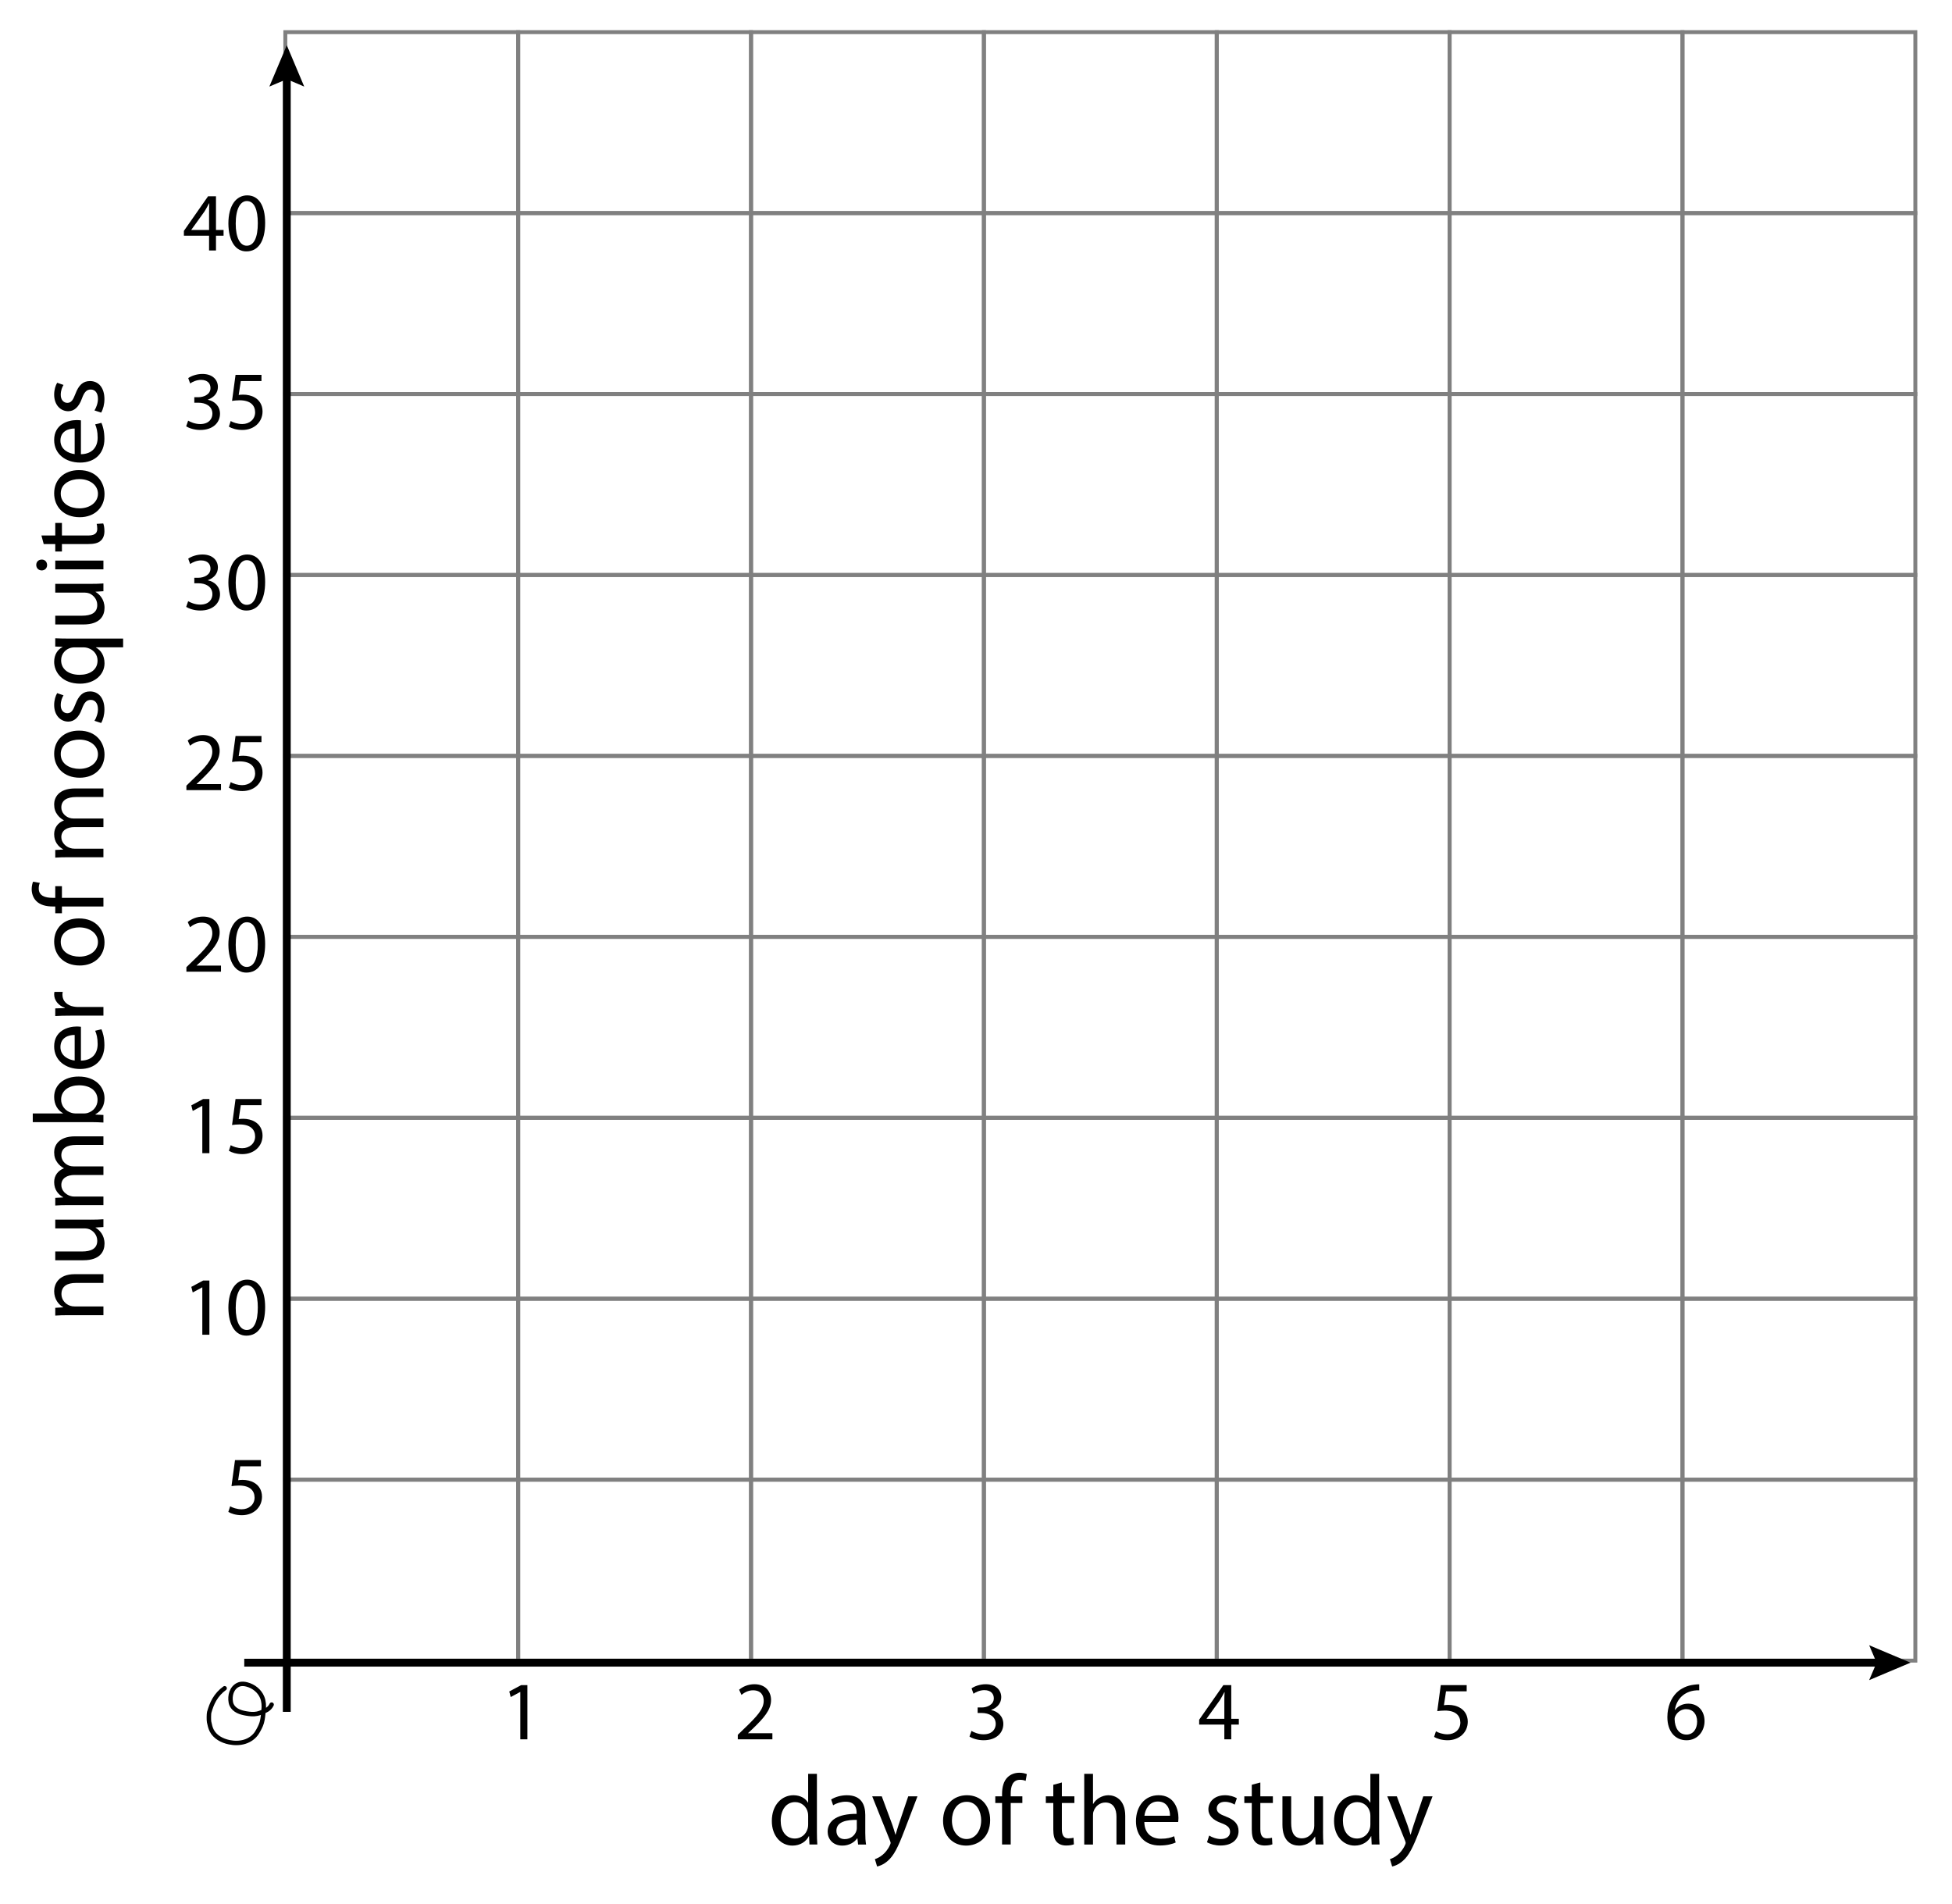 <?xml version="1.0" encoding="utf-8"?>
<!-- Generator: Adobe Illustrator 23.0.3, SVG Export Plug-In . SVG Version: 6.00 Build 0)  -->
<svg version="1.1" xmlns="http://www.w3.org/2000/svg" xmlns:xlink="http://www.w3.org/1999/xlink" x="0px" y="0px"
	 viewBox="0 0 248.72 242.52" style="enable-background:new 0 0 248.72 242.52;" xml:space="preserve">
<style type="text/css">
	.st0{fill:none;stroke:#808080;stroke-width:0.5;stroke-miterlimit:10;}
	.st1{fill:none;stroke:#000000;stroke-miterlimit:10;}
	.st2{fill:none;stroke:#000000;stroke-width:0.564;stroke-linecap:round;stroke-linejoin:round;stroke-miterlimit:10;}
</style>
<g id="Grid">
	<g>
		<rect x="36.356" y="4.096" class="st0" width="29.67" height="23.05"/>
		<rect x="66.026" y="4.096" class="st0" width="29.67" height="23.05"/>
		<rect x="95.696" y="4.096" class="st0" width="29.67" height="23.05"/>
		<rect x="125.367" y="4.096" class="st0" width="29.67" height="23.05"/>
		<rect x="155.037" y="4.096" class="st0" width="29.67" height="23.05"/>
		<rect x="184.707" y="4.096" class="st0" width="29.67" height="23.05"/>
		<rect x="214.378" y="4.096" class="st0" width="29.67" height="23.05"/>
		<rect x="36.356" y="27.146" class="st0" width="29.67" height="23.05"/>
		<rect x="66.026" y="27.146" class="st0" width="29.67" height="23.05"/>
		<rect x="95.696" y="27.146" class="st0" width="29.67" height="23.05"/>
		<rect x="125.367" y="27.146" class="st0" width="29.67" height="23.05"/>
		<rect x="155.037" y="27.146" class="st0" width="29.67" height="23.05"/>
		<rect x="184.707" y="27.146" class="st0" width="29.67" height="23.05"/>
		<rect x="214.378" y="27.146" class="st0" width="29.67" height="23.05"/>
		<rect x="36.356" y="50.197" class="st0" width="29.67" height="23.05"/>
		<rect x="66.026" y="50.197" class="st0" width="29.67" height="23.05"/>
		<rect x="95.696" y="50.197" class="st0" width="29.67" height="23.05"/>
		<rect x="125.367" y="50.197" class="st0" width="29.67" height="23.05"/>
		<rect x="155.037" y="50.197" class="st0" width="29.67" height="23.05"/>
		<rect x="184.707" y="50.197" class="st0" width="29.67" height="23.05"/>
		<rect x="214.378" y="50.197" class="st0" width="29.67" height="23.05"/>
		<rect x="36.356" y="73.247" class="st0" width="29.67" height="23.05"/>
		<rect x="66.026" y="73.247" class="st0" width="29.67" height="23.05"/>
		<rect x="95.696" y="73.247" class="st0" width="29.67" height="23.05"/>
		<rect x="125.367" y="73.247" class="st0" width="29.67" height="23.05"/>
		<rect x="155.037" y="73.247" class="st0" width="29.67" height="23.05"/>
		<rect x="184.707" y="73.247" class="st0" width="29.67" height="23.05"/>
		<rect x="214.378" y="73.247" class="st0" width="29.67" height="23.05"/>
		<rect x="36.356" y="96.297" class="st0" width="29.67" height="23.05"/>
		<rect x="66.026" y="96.297" class="st0" width="29.67" height="23.05"/>
		<rect x="95.696" y="96.297" class="st0" width="29.67" height="23.05"/>
		<rect x="125.367" y="96.297" class="st0" width="29.67" height="23.05"/>
		<rect x="155.037" y="96.297" class="st0" width="29.67" height="23.05"/>
		<rect x="184.707" y="96.297" class="st0" width="29.67" height="23.05"/>
		<rect x="214.378" y="96.297" class="st0" width="29.67" height="23.05"/>
		<rect x="36.356" y="119.347" class="st0" width="29.67" height="23.05"/>
		<rect x="66.026" y="119.347" class="st0" width="29.67" height="23.05"/>
		<rect x="95.696" y="119.347" class="st0" width="29.67" height="23.05"/>
		<rect x="125.367" y="119.347" class="st0" width="29.67" height="23.05"/>
		<rect x="155.037" y="119.347" class="st0" width="29.67" height="23.05"/>
		<rect x="184.707" y="119.347" class="st0" width="29.67" height="23.05"/>
		<rect x="214.378" y="119.347" class="st0" width="29.67" height="23.05"/>
		<rect x="36.356" y="142.397" class="st0" width="29.67" height="23.05"/>
		<rect x="66.026" y="142.397" class="st0" width="29.67" height="23.05"/>
		<rect x="95.696" y="142.397" class="st0" width="29.67" height="23.05"/>
		<rect x="125.367" y="142.397" class="st0" width="29.67" height="23.05"/>
		<rect x="155.037" y="142.397" class="st0" width="29.67" height="23.05"/>
		<rect x="184.707" y="142.397" class="st0" width="29.67" height="23.05"/>
		<rect x="214.378" y="142.397" class="st0" width="29.67" height="23.05"/>
		<rect x="36.356" y="165.448" class="st0" width="29.67" height="23.05"/>
		<rect x="66.026" y="165.448" class="st0" width="29.67" height="23.05"/>
		<rect x="95.696" y="165.448" class="st0" width="29.67" height="23.05"/>
		<rect x="125.367" y="165.448" class="st0" width="29.67" height="23.05"/>
		<rect x="155.037" y="165.448" class="st0" width="29.67" height="23.05"/>
		<rect x="184.707" y="165.448" class="st0" width="29.67" height="23.05"/>
		<rect x="214.378" y="165.448" class="st0" width="29.67" height="23.05"/>
		<rect x="36.356" y="188.498" class="st0" width="29.67" height="23.05"/>
		<rect x="66.026" y="188.498" class="st0" width="29.67" height="23.05"/>
		<rect x="95.696" y="188.498" class="st0" width="29.67" height="23.05"/>
		<rect x="125.367" y="188.498" class="st0" width="29.67" height="23.05"/>
		<rect x="155.037" y="188.498" class="st0" width="29.67" height="23.05"/>
		<rect x="184.707" y="188.498" class="st0" width="29.67" height="23.05"/>
		<rect x="214.378" y="188.498" class="st0" width="29.67" height="23.05"/>
	</g>
</g>
<g id="Artwork">
	<g>
		<g>
			<line class="st1" x1="239.852" y1="211.81" x2="31.123" y2="211.81"/>
			<g>
				<polygon points="238.167,209.588 239.111,211.81 238.167,214.031 243.434,211.81 				"/>
			</g>
		</g>
	</g>
	<g>
		<g>
			<line class="st1" x1="36.542" y1="9.344" x2="36.542" y2="218.074"/>
			<g>
				<polygon points="34.32,11.029 36.542,10.085 38.764,11.029 36.542,5.762 				"/>
			</g>
		</g>
	</g>
</g>
<g id="Type">
	<path class="st2" d="M34.612,217.151c-0.119,0.257-0.312,0.479-0.549,0.634c-0.145,0.094-0.305,0.163-0.464,0.231
		c-0.275,0.118-0.552,0.236-0.845,0.297c-0.456,0.095-0.93,0.045-1.389-0.035c-0.366-0.064-0.734-0.149-1.065-0.317
		s-0.629-0.426-0.784-0.764c-0.095-0.208-0.134-0.439-0.145-0.667c-0.021-0.429,0.053-0.87,0.267-1.243
		c0.214-0.373,0.576-0.67,0.997-0.753c0.271-0.053,0.553-0.018,0.82,0.051c0.854,0.221,1.621,0.824,1.953,1.641
		c0.209,0.515,0.241,1.087,0.179,1.639s-0.082,1.05-0.234,1.584c-0.12,0.422-0.375,0.888-0.605,1.261
		c-0.349,0.568-0.93,0.974-1.567,1.171c-0.636,0.197-1.324,0.196-1.977,0.063c-0.913-0.185-1.821-0.674-2.237-1.507
		c-0.168-0.336-0.247-0.708-0.324-1.076c-0.052-0.249-0.031-1.069,0.013-1.222c0.162-0.567,0.361-1.127,0.66-1.636
		c0.33-0.561,0.778-1.053,1.307-1.433"/>
	<g>
		<g>
			<path d="M104.09,225.97v7.418c0,0.545,0.013,1.167,0.051,1.585h-1.002l-0.051-1.065h-0.025c-0.342,0.685-1.09,1.205-2.092,1.205
				c-1.483,0-2.625-1.255-2.625-3.12c-0.013-2.042,1.255-3.297,2.751-3.297c0.938,0,1.572,0.444,1.851,0.938h0.025v-3.665H104.09z
				 M102.974,231.333c0-0.14-0.013-0.33-0.05-0.469c-0.165-0.71-0.774-1.293-1.61-1.293c-1.154,0-1.839,1.015-1.839,2.371
				c0,1.243,0.609,2.27,1.813,2.27c0.748,0,1.433-0.495,1.636-1.332c0.038-0.152,0.05-0.304,0.05-0.482V231.333z"/>
			<path d="M109.338,234.973l-0.088-0.773h-0.038c-0.342,0.482-1.002,0.913-1.877,0.913c-1.243,0-1.876-0.875-1.876-1.763
				c0-1.483,1.319-2.295,3.69-2.282v-0.127c0-0.507-0.14-1.42-1.395-1.42c-0.57,0-1.167,0.178-1.598,0.457l-0.253-0.735
				c0.507-0.33,1.243-0.545,2.016-0.545c1.876,0,2.333,1.281,2.333,2.511v2.295c0,0.532,0.025,1.052,0.102,1.471H109.338z
				 M109.173,231.841c-1.217-0.025-2.6,0.19-2.6,1.382c0,0.723,0.482,1.065,1.053,1.065c0.799,0,1.306-0.507,1.483-1.027
				c0.038-0.114,0.063-0.241,0.063-0.355V231.841z"/>
			<path d="M112.354,228.835l1.344,3.626c0.14,0.406,0.292,0.888,0.393,1.255h0.025c0.114-0.368,0.241-0.837,0.393-1.281
				l1.217-3.601h1.179l-1.673,4.375c-0.799,2.105-1.344,3.183-2.105,3.842c-0.545,0.482-1.091,0.672-1.37,0.723l-0.279-0.938
				c0.279-0.088,0.646-0.266,0.976-0.545c0.305-0.241,0.685-0.672,0.938-1.243c0.051-0.114,0.089-0.203,0.089-0.267
				c0-0.063-0.025-0.152-0.076-0.292l-2.27-5.655H112.354z"/>
			<path d="M126.161,231.854c0,2.27-1.572,3.259-3.056,3.259c-1.661,0-2.942-1.217-2.942-3.158c0-2.054,1.344-3.259,3.043-3.259
				C124.969,228.696,126.161,229.977,126.161,231.854z M121.292,231.917c0,1.344,0.773,2.358,1.864,2.358
				c1.065,0,1.864-1.002,1.864-2.384c0-1.04-0.52-2.359-1.839-2.359C121.862,229.533,121.292,230.75,121.292,231.917z"/>
			<path d="M127.68,234.973v-5.288h-0.862v-0.85h0.862v-0.292c0-0.862,0.19-1.648,0.71-2.143c0.418-0.406,0.976-0.57,1.496-0.57
				c0.393,0,0.735,0.088,0.951,0.177l-0.152,0.862c-0.165-0.076-0.393-0.14-0.71-0.14c-0.951,0-1.192,0.837-1.192,1.775v0.33h1.483
				v0.85h-1.483v5.288H127.68z"/>
			<path d="M135.299,227.073v1.763h1.598v0.85h-1.598v3.31c0,0.761,0.216,1.192,0.837,1.192c0.292,0,0.507-0.038,0.647-0.076
				l0.051,0.837c-0.216,0.089-0.558,0.152-0.989,0.152c-0.52,0-0.938-0.165-1.205-0.469c-0.317-0.33-0.431-0.875-0.431-1.598v-3.348
				h-0.951v-0.85h0.951v-1.471L135.299,227.073z"/>
			<path d="M138.151,225.97h1.116v3.83h0.025c0.177-0.317,0.457-0.596,0.799-0.786c0.33-0.19,0.723-0.317,1.141-0.317
				c0.824,0,2.143,0.507,2.143,2.625v3.652h-1.116v-3.525c0-0.989-0.368-1.826-1.42-1.826c-0.723,0-1.293,0.507-1.496,1.116
				c-0.063,0.152-0.076,0.317-0.076,0.533v3.703h-1.116V225.97z"/>
			<path d="M145.808,232.107c0.025,1.509,0.989,2.13,2.105,2.13c0.799,0,1.281-0.14,1.699-0.317l0.19,0.799
				c-0.393,0.177-1.065,0.38-2.042,0.38c-1.889,0-3.018-1.243-3.018-3.094c0-1.851,1.09-3.31,2.878-3.31
				c2.003,0,2.536,1.763,2.536,2.891c0,0.229-0.025,0.406-0.038,0.52H145.808z M149.08,231.308c0.013-0.71-0.292-1.813-1.547-1.813
				c-1.128,0-1.623,1.04-1.712,1.813H149.08z"/>
			<path d="M154.073,233.832c0.33,0.215,0.913,0.444,1.471,0.444c0.812,0,1.192-0.406,1.192-0.913c0-0.533-0.317-0.824-1.142-1.128
				c-1.103-0.393-1.623-1.002-1.623-1.737c0-0.989,0.799-1.801,2.118-1.801c0.622,0,1.167,0.178,1.509,0.381l-0.279,0.812
				c-0.241-0.152-0.685-0.355-1.255-0.355c-0.659,0-1.027,0.38-1.027,0.837c0,0.507,0.368,0.736,1.167,1.04
				c1.065,0.406,1.61,0.938,1.61,1.851c0,1.078-0.837,1.839-2.295,1.839c-0.672,0-1.293-0.165-1.725-0.418L154.073,233.832z"/>
			<path d="M160.589,227.073v1.763h1.598v0.85h-1.598v3.31c0,0.761,0.216,1.192,0.837,1.192c0.292,0,0.507-0.038,0.647-0.076
				l0.051,0.837c-0.216,0.089-0.558,0.152-0.989,0.152c-0.52,0-0.938-0.165-1.205-0.469c-0.317-0.33-0.431-0.875-0.431-1.598v-3.348
				h-0.951v-0.85h0.951v-1.471L160.589,227.073z"/>
			<path d="M168.577,233.299c0,0.634,0.013,1.192,0.051,1.674h-0.989l-0.063-1.002h-0.025c-0.292,0.495-0.938,1.142-2.029,1.142
				c-0.964,0-2.118-0.533-2.118-2.688v-3.588h1.116v3.398c0,1.167,0.355,1.953,1.37,1.953c0.748,0,1.268-0.52,1.471-1.015
				c0.063-0.165,0.102-0.368,0.102-0.57v-3.766h1.116V233.299z"/>
			<path d="M175.727,225.97v7.418c0,0.545,0.013,1.167,0.051,1.585h-1.002l-0.051-1.065h-0.025c-0.342,0.685-1.09,1.205-2.092,1.205
				c-1.483,0-2.625-1.255-2.625-3.12c-0.013-2.042,1.255-3.297,2.751-3.297c0.938,0,1.572,0.444,1.851,0.938h0.025v-3.665H175.727z
				 M174.61,231.333c0-0.14-0.013-0.33-0.05-0.469c-0.165-0.71-0.774-1.293-1.611-1.293c-1.154,0-1.838,1.015-1.838,2.371
				c0,1.243,0.609,2.27,1.813,2.27c0.748,0,1.433-0.495,1.636-1.332c0.038-0.152,0.05-0.304,0.05-0.482V231.333z"/>
			<path d="M177.982,228.835l1.344,3.626c0.14,0.406,0.292,0.888,0.393,1.255h0.025c0.114-0.368,0.241-0.837,0.393-1.281
				l1.217-3.601h1.18l-1.674,4.375c-0.799,2.105-1.344,3.183-2.105,3.842c-0.545,0.482-1.09,0.672-1.37,0.723l-0.279-0.938
				c0.279-0.088,0.646-0.266,0.976-0.545c0.305-0.241,0.685-0.672,0.938-1.243c0.051-0.114,0.089-0.203,0.089-0.267
				c0-0.063-0.025-0.152-0.076-0.292l-2.27-5.655H177.982z"/>
		</g>
	</g>
	<g>
		<path d="M26.639,31.908v-1.88h-3.208v-0.616l3.08-4.407h1.009v4.29h0.966v0.733h-0.966v1.88H26.639z M26.639,29.295v-2.304
			c0-0.361,0.01-0.722,0.032-1.083h-0.032c-0.212,0.404-0.382,0.701-0.574,1.02l-1.688,2.347v0.021H26.639z"/>
		<path d="M33.784,28.382c0,2.347-0.871,3.643-2.4,3.643c-1.349,0-2.262-1.264-2.283-3.547c0-2.315,0.999-3.59,2.4-3.59
			C32.955,24.888,33.784,26.184,33.784,28.382z M30.035,28.488c0,1.794,0.552,2.814,1.402,2.814c0.956,0,1.413-1.115,1.413-2.878
			c0-1.699-0.436-2.814-1.402-2.814C30.629,25.61,30.035,26.608,30.035,28.488z"/>
	</g>
	<g>
		<path d="M23.974,53.585c0.265,0.17,0.881,0.436,1.529,0.436c1.2,0,1.571-0.765,1.561-1.338c-0.011-0.967-0.881-1.381-1.784-1.381
			h-0.521v-0.701h0.521c0.68,0,1.54-0.35,1.54-1.168c0-0.552-0.35-1.041-1.21-1.041c-0.552,0-1.083,0.245-1.38,0.457l-0.245-0.68
			c0.361-0.266,1.062-0.531,1.806-0.531c1.359,0,1.975,0.807,1.975,1.646c0,0.711-0.425,1.316-1.274,1.625v0.021
			c0.85,0.17,1.54,0.807,1.54,1.773c0,1.104-0.86,2.071-2.517,2.071c-0.775,0-1.455-0.244-1.794-0.467L23.974,53.585z"/>
		<path d="M33.316,48.541h-2.634l-0.266,1.773c0.159-0.021,0.308-0.042,0.563-0.042c0.531,0,1.062,0.117,1.487,0.372
			c0.542,0.308,0.987,0.902,0.987,1.773c0,1.349-1.072,2.357-2.57,2.357c-0.754,0-1.391-0.212-1.72-0.425l0.233-0.711
			c0.287,0.17,0.85,0.382,1.476,0.382c0.881,0,1.636-0.573,1.636-1.498c-0.011-0.892-0.605-1.529-1.986-1.529
			c-0.393,0-0.701,0.042-0.956,0.075l0.446-3.313h3.303V48.541z"/>
	</g>
	<g>
		<path d="M23.974,76.585c0.265,0.17,0.881,0.436,1.529,0.436c1.2,0,1.571-0.765,1.561-1.338c-0.011-0.967-0.881-1.381-1.784-1.381
			h-0.521v-0.701h0.521c0.68,0,1.54-0.35,1.54-1.168c0-0.552-0.35-1.041-1.21-1.041c-0.552,0-1.083,0.245-1.38,0.457l-0.245-0.68
			c0.361-0.266,1.062-0.531,1.806-0.531c1.359,0,1.975,0.807,1.975,1.646c0,0.711-0.425,1.316-1.274,1.625v0.021
			c0.85,0.17,1.54,0.807,1.54,1.773c0,1.104-0.86,2.071-2.517,2.071c-0.775,0-1.455-0.244-1.794-0.467L23.974,76.585z"/>
		<path d="M33.784,74.132c0,2.347-0.871,3.643-2.4,3.643c-1.349,0-2.262-1.264-2.283-3.547c0-2.315,0.999-3.59,2.4-3.59
			C32.955,70.638,33.784,71.934,33.784,74.132z M30.035,74.238c0,1.794,0.552,2.814,1.402,2.814c0.956,0,1.413-1.115,1.413-2.878
			c0-1.699-0.436-2.814-1.402-2.814C30.629,71.36,30.035,72.358,30.035,74.238z"/>
	</g>
	<g>
		<path d="M23.75,100.658v-0.574l0.733-0.711c1.763-1.678,2.559-2.57,2.57-3.611c0-0.701-0.34-1.349-1.37-1.349
			c-0.626,0-1.147,0.318-1.465,0.584l-0.297-0.658c0.478-0.404,1.158-0.701,1.954-0.701c1.487,0,2.113,1.02,2.113,2.007
			c0,1.274-0.924,2.305-2.379,3.707l-0.552,0.51v0.021h3.101v0.775H23.75z"/>
		<path d="M33.316,94.541h-2.634l-0.266,1.773c0.159-0.021,0.308-0.042,0.563-0.042c0.531,0,1.062,0.117,1.487,0.372
			c0.542,0.308,0.987,0.902,0.987,1.773c0,1.349-1.072,2.357-2.57,2.357c-0.754,0-1.391-0.212-1.72-0.425l0.233-0.711
			c0.287,0.17,0.85,0.382,1.476,0.382c0.881,0,1.636-0.573,1.636-1.498c-0.011-0.892-0.605-1.529-1.986-1.529
			c-0.393,0-0.701,0.042-0.956,0.075l0.446-3.313h3.303V94.541z"/>
	</g>
	<g>
		<path d="M23.75,123.783v-0.574l0.733-0.711c1.763-1.678,2.559-2.57,2.57-3.611c0-0.701-0.34-1.349-1.37-1.349
			c-0.626,0-1.147,0.318-1.465,0.584l-0.297-0.658c0.478-0.404,1.158-0.701,1.954-0.701c1.487,0,2.113,1.02,2.113,2.007
			c0,1.274-0.924,2.305-2.379,3.707l-0.552,0.51v0.021h3.101v0.775H23.75z"/>
		<path d="M33.784,120.257c0,2.347-0.871,3.643-2.4,3.643c-1.349,0-2.262-1.264-2.283-3.547c0-2.315,0.999-3.59,2.4-3.59
			C32.955,116.763,33.784,118.059,33.784,120.257z M30.035,120.363c0,1.794,0.552,2.814,1.402,2.814
			c0.956,0,1.413-1.115,1.413-2.878c0-1.699-0.436-2.814-1.402-2.814C30.629,117.485,30.035,118.483,30.035,120.363z"/>
	</g>
	<g>
		<path d="M25.779,140.875h-0.021l-1.2,0.648l-0.181-0.712l1.508-0.807h0.797v6.903h-0.903V140.875z"/>
		<path d="M33.316,140.791h-2.634l-0.266,1.773c0.159-0.021,0.308-0.042,0.563-0.042c0.531,0,1.062,0.117,1.487,0.372
			c0.542,0.308,0.987,0.902,0.987,1.773c0,1.349-1.072,2.357-2.57,2.357c-0.754,0-1.391-0.212-1.72-0.425l0.233-0.711
			c0.287,0.17,0.85,0.382,1.476,0.382c0.881,0,1.636-0.573,1.636-1.498c-0.011-0.892-0.605-1.529-1.986-1.529
			c-0.393,0-0.701,0.042-0.956,0.075l0.446-3.313h3.303V140.791z"/>
	</g>
	<g>
		<path d="M25.779,164h-0.021l-1.2,0.648l-0.181-0.712l1.508-0.807h0.797v6.903h-0.903V164z"/>
		<path d="M33.784,166.507c0,2.347-0.871,3.643-2.4,3.643c-1.349,0-2.262-1.264-2.283-3.547c0-2.315,0.999-3.59,2.4-3.59
			C32.955,163.013,33.784,164.309,33.784,166.507z M30.035,166.613c0,1.794,0.552,2.814,1.402,2.814
			c0.956,0,1.413-1.115,1.413-2.878c0-1.699-0.436-2.814-1.402-2.814C30.629,163.735,30.035,164.733,30.035,166.613z"/>
	</g>
	<g>
		<path d="M33.246,186.791h-2.634l-0.266,1.773c0.159-0.021,0.308-0.042,0.563-0.042c0.531,0,1.062,0.117,1.487,0.372
			c0.542,0.308,0.987,0.902,0.987,1.773c0,1.349-1.072,2.357-2.57,2.357c-0.754,0-1.391-0.212-1.72-0.425l0.233-0.711
			c0.287,0.17,0.85,0.382,1.476,0.382c0.881,0,1.636-0.573,1.636-1.498c-0.011-0.892-0.605-1.529-1.986-1.529
			c-0.393,0-0.701,0.042-0.956,0.075l0.446-3.313h3.303V186.791z"/>
	</g>
	<g>
		<path d="M66.294,215.542h-0.021l-1.2,0.648l-0.181-0.712l1.508-0.807h0.797v6.903h-0.903V215.542z"/>
	</g>
	<g>
		<path d="M94.008,221.574V221l0.733-0.711c1.763-1.678,2.559-2.57,2.57-3.611c0-0.701-0.34-1.349-1.37-1.349
			c-0.626,0-1.147,0.318-1.465,0.584l-0.297-0.658c0.478-0.404,1.158-0.701,1.954-0.701c1.487,0,2.113,1.02,2.113,2.007
			c0,1.274-0.924,2.305-2.379,3.707l-0.552,0.51v0.021h3.101v0.775H94.008z"/>
	</g>
	<g>
		<path d="M123.784,220.501c0.265,0.17,0.881,0.436,1.529,0.436c1.2,0,1.571-0.765,1.561-1.338
			c-0.011-0.967-0.881-1.381-1.784-1.381h-0.521v-0.701h0.521c0.68,0,1.54-0.35,1.54-1.168c0-0.552-0.35-1.041-1.21-1.041
			c-0.552,0-1.083,0.245-1.38,0.457l-0.245-0.68c0.361-0.266,1.062-0.531,1.806-0.531c1.359,0,1.975,0.807,1.975,1.646
			c0,0.711-0.425,1.316-1.274,1.625v0.021c0.85,0.17,1.54,0.807,1.54,1.773c0,1.104-0.86,2.071-2.517,2.071
			c-0.775,0-1.455-0.244-1.794-0.467L123.784,220.501z"/>
	</g>
	<g>
		<path d="M156.003,221.574v-1.88h-3.208v-0.616l3.08-4.407h1.009v4.29h0.966v0.733h-0.966v1.88H156.003z M156.003,218.961v-2.304
			c0-0.361,0.01-0.722,0.032-1.083h-0.032c-0.212,0.404-0.382,0.701-0.574,1.02l-1.688,2.347v0.021H156.003z"/>
	</g>
	<g>
		<path d="M186.883,215.457h-2.634l-0.266,1.773c0.159-0.021,0.308-0.042,0.563-0.042c0.531,0,1.062,0.117,1.487,0.372
			c0.542,0.308,0.987,0.902,0.987,1.773c0,1.349-1.072,2.357-2.57,2.357c-0.754,0-1.391-0.212-1.72-0.425l0.233-0.711
			c0.287,0.17,0.85,0.382,1.476,0.382c0.881,0,1.636-0.573,1.636-1.498c-0.011-0.892-0.605-1.529-1.986-1.529
			c-0.393,0-0.701,0.042-0.956,0.075l0.446-3.313h3.303V215.457z"/>
	</g>
	<g>
		<path d="M216.51,215.33c-0.191-0.011-0.436,0-0.701,0.042c-1.465,0.244-2.241,1.317-2.4,2.453h0.032
			c0.329-0.435,0.903-0.796,1.667-0.796c1.221,0,2.082,0.881,2.082,2.23c0,1.264-0.86,2.432-2.294,2.432
			c-1.476,0-2.442-1.147-2.442-2.941c0-1.359,0.488-2.432,1.168-3.112c0.573-0.563,1.338-0.914,2.209-1.02
			c0.276-0.042,0.51-0.053,0.68-0.053V215.33z M216.244,219.312c0-0.987-0.562-1.582-1.423-1.582c-0.563,0-1.083,0.35-1.338,0.85
			c-0.063,0.106-0.106,0.244-0.106,0.414c0.021,1.136,0.542,1.975,1.519,1.975C215.703,220.969,216.244,220.3,216.244,219.312z"/>
	</g>
	<g>
		<g>
			<path d="M8.702,167.542c-0.634,0-1.154,0.013-1.661,0.051v-0.989l1.015-0.063v-0.025c-0.583-0.304-1.154-1.015-1.154-2.029
				c0-0.85,0.507-2.168,2.612-2.168h3.665v1.116H9.641c-0.989,0-1.813,0.368-1.813,1.42c0,0.735,0.52,1.306,1.141,1.496
				c0.14,0.051,0.33,0.076,0.52,0.076h3.69v1.116H8.702z"/>
			<path d="M11.504,155.371c0.634,0,1.192-0.013,1.674-0.051v0.989l-1.002,0.063v0.025c0.495,0.292,1.142,0.938,1.142,2.029
				c0,0.964-0.533,2.118-2.688,2.118H7.041v-1.116h3.398c1.167,0,1.953-0.355,1.953-1.37c0-0.748-0.52-1.268-1.015-1.471
				c-0.165-0.063-0.368-0.102-0.57-0.102H7.041v-1.116H11.504z"/>
			<path d="M8.702,153.521c-0.634,0-1.154,0.013-1.661,0.051v-0.976l0.989-0.051v-0.038c-0.583-0.342-1.129-0.913-1.129-1.927
				c0-0.837,0.507-1.471,1.23-1.737v-0.025c-0.342-0.19-0.608-0.431-0.799-0.685c-0.279-0.368-0.431-0.774-0.431-1.357
				c0-0.812,0.533-2.016,2.663-2.016h3.614v1.09H9.704c-1.18,0-1.89,0.431-1.89,1.332c0,0.634,0.469,1.128,1.015,1.319
				c0.152,0.051,0.355,0.088,0.558,0.088h3.792v1.091H9.501c-0.977,0-1.687,0.431-1.687,1.281c0,0.697,0.558,1.205,1.116,1.382
				c0.165,0.063,0.355,0.089,0.545,0.089h3.703v1.09H8.702z"/>
			<path d="M13.178,142.999c-0.418-0.025-1.04-0.051-1.585-0.051H4.175v-1.103H8.03v-0.025c-0.685-0.393-1.129-1.103-1.129-2.092
				c0-1.521,1.268-2.599,3.132-2.586c2.193,0,3.284,1.382,3.284,2.751c0,0.888-0.343,1.598-1.154,2.054v0.038l1.015,0.051V142.999z
				 M10.718,141.845c0.14,0,0.279-0.025,0.406-0.051c0.773-0.215,1.306-0.862,1.306-1.674c0-1.167-0.951-1.864-2.358-1.864
				c-1.23,0-2.283,0.634-2.283,1.826c0,0.761,0.52,1.471,1.37,1.699c0.127,0.025,0.279,0.063,0.457,0.063H10.718z"/>
			<path d="M10.312,135.114c1.509-0.025,2.13-0.989,2.13-2.105c0-0.799-0.14-1.281-0.317-1.699l0.799-0.19
				c0.177,0.393,0.38,1.065,0.38,2.042c0,1.889-1.243,3.018-3.094,3.018c-1.851,0-3.31-1.09-3.31-2.878
				c0-2.003,1.763-2.536,2.891-2.536c0.229,0,0.406,0.025,0.52,0.038V135.114z M9.514,131.843c-0.71-0.013-1.813,0.292-1.813,1.547
				c0,1.128,1.04,1.623,1.813,1.712V131.843z"/>
			<path d="M8.956,129.384c-0.723,0-1.344,0.013-1.915,0.051v-0.976l1.205-0.038v-0.051c-0.824-0.279-1.344-0.951-1.344-1.699
				c0-0.127,0.013-0.216,0.038-0.317h1.053c-0.025,0.114-0.038,0.228-0.038,0.38c0,0.786,0.596,1.344,1.433,1.496
				c0.152,0.025,0.33,0.051,0.52,0.051h3.271v1.103H8.956z"/>
			<path d="M10.059,116.998c2.27,0,3.259,1.572,3.259,3.056c0,1.661-1.217,2.942-3.158,2.942c-2.054,0-3.259-1.344-3.259-3.043
				C6.901,118.189,8.182,116.998,10.059,116.998z M10.123,121.867c1.344,0,2.358-0.773,2.358-1.864c0-1.065-1.002-1.864-2.384-1.864
				c-1.04,0-2.359,0.52-2.359,1.839C7.738,121.296,8.956,121.867,10.123,121.867z"/>
			<path d="M13.178,115.478H7.891v0.862h-0.85v-0.862H6.75c-0.862,0-1.648-0.19-2.143-0.71c-0.406-0.418-0.57-0.976-0.57-1.496
				c0-0.393,0.088-0.735,0.177-0.951l0.862,0.152c-0.076,0.165-0.14,0.393-0.14,0.71c0,0.951,0.837,1.192,1.775,1.192h0.33v-1.483
				h0.85v1.483h5.288V115.478z"/>
			<path d="M8.702,109.203c-0.634,0-1.154,0.013-1.661,0.051v-0.976l0.989-0.051v-0.038c-0.583-0.342-1.129-0.913-1.129-1.927
				c0-0.837,0.507-1.471,1.23-1.737v-0.025c-0.342-0.19-0.608-0.431-0.799-0.685c-0.279-0.368-0.431-0.774-0.431-1.357
				c0-0.812,0.533-2.016,2.663-2.016h3.614v1.09H9.704c-1.18,0-1.89,0.431-1.89,1.332c0,0.634,0.469,1.128,1.015,1.319
				c0.152,0.051,0.355,0.088,0.558,0.088h3.792v1.091H9.501c-0.977,0-1.687,0.431-1.687,1.281c0,0.697,0.558,1.205,1.116,1.382
				c0.165,0.063,0.355,0.089,0.545,0.089h3.703v1.09H8.702z"/>
			<path d="M10.059,93.076c2.27,0,3.259,1.572,3.259,3.056c0,1.661-1.217,2.942-3.158,2.942c-2.054,0-3.259-1.344-3.259-3.043
				C6.901,94.268,8.182,93.076,10.059,93.076z M10.123,97.945c1.344,0,2.358-0.773,2.358-1.864c0-1.065-1.002-1.864-2.384-1.864
				c-1.04,0-2.359,0.52-2.359,1.839C7.738,97.375,8.956,97.945,10.123,97.945z"/>
			<path d="M12.037,91.823c0.215-0.33,0.444-0.913,0.444-1.471c0-0.812-0.406-1.192-0.913-1.192c-0.533,0-0.824,0.317-1.128,1.142
				c-0.393,1.103-1.002,1.623-1.737,1.623c-0.989,0-1.801-0.799-1.801-2.118c0-0.622,0.178-1.167,0.381-1.509l0.812,0.279
				c-0.152,0.241-0.355,0.685-0.355,1.255c0,0.659,0.38,1.027,0.837,1.027c0.507,0,0.736-0.368,1.04-1.167
				c0.406-1.065,0.938-1.61,1.851-1.61c1.078,0,1.839,0.837,1.839,2.295c0,0.672-0.165,1.293-0.418,1.725L12.037,91.823z"/>
			<path d="M12.227,82.466v0.025c0.609,0.33,1.091,1.014,1.091,2.003c0,1.433-1.243,2.599-3.107,2.599
				c-2.295,0-3.31-1.483-3.31-2.777c0-0.951,0.469-1.585,1.065-1.889v-0.025l-0.926-0.038v-1.053
				c0.52,0.025,1.053,0.038,1.687,0.038h6.961v1.116H12.227z M9.526,82.466c-0.152,0-0.33,0.013-0.469,0.05
				c-0.685,0.165-1.268,0.761-1.268,1.598c0,1.154,0.977,1.851,2.358,1.851c1.217,0,2.283-0.583,2.283-1.813
				c0-0.723-0.444-1.344-1.217-1.598c-0.152-0.051-0.368-0.088-0.533-0.088H9.526z"/>
			<path d="M11.504,74.378c0.634,0,1.192-0.013,1.674-0.051v0.989l-1.002,0.063v0.025c0.495,0.292,1.142,0.938,1.142,2.029
				c0,0.964-0.533,2.118-2.688,2.118H7.041v-1.116h3.398c1.167,0,1.953-0.355,1.953-1.37c0-0.748-0.52-1.268-1.015-1.471
				c-0.165-0.063-0.368-0.102-0.57-0.102H7.041v-1.116H11.504z"/>
			<path d="M5.316,71.286c0.38-0.013,0.685,0.267,0.685,0.71c0,0.393-0.305,0.672-0.685,0.672c-0.393,0-0.697-0.292-0.697-0.697
				C4.619,71.552,4.923,71.286,5.316,71.286z M13.178,72.528H7.041v-1.116h6.137V72.528z"/>
			<path d="M5.278,68.218h1.763v-1.598h0.85v1.598h3.31c0.761,0,1.192-0.216,1.192-0.837c0-0.292-0.038-0.507-0.076-0.647
				l0.837-0.051c0.089,0.216,0.152,0.558,0.152,0.989c0,0.52-0.165,0.938-0.469,1.205c-0.33,0.317-0.875,0.431-1.598,0.431H7.891
				v0.951h-0.85v-0.951H5.57L5.278,68.218z"/>
			<path d="M10.059,59.889c2.27,0,3.259,1.572,3.259,3.056c0,1.661-1.217,2.942-3.158,2.942c-2.054,0-3.259-1.344-3.259-3.043
				C6.901,61.081,8.182,59.889,10.059,59.889z M10.123,64.758c1.344,0,2.358-0.773,2.358-1.864c0-1.065-1.002-1.864-2.384-1.864
				c-1.04,0-2.359,0.52-2.359,1.839C7.738,64.187,8.956,64.758,10.123,64.758z"/>
			<path d="M10.312,57.862c1.509-0.025,2.13-0.989,2.13-2.105c0-0.799-0.14-1.281-0.317-1.699l0.799-0.19
				c0.177,0.393,0.38,1.065,0.38,2.042c0,1.889-1.243,3.018-3.094,3.018c-1.851,0-3.31-1.09-3.31-2.878
				c0-2.003,1.763-2.536,2.891-2.536c0.229,0,0.406,0.025,0.52,0.038V57.862z M9.514,54.59c-0.71-0.013-1.813,0.292-1.813,1.547
				c0,1.128,1.04,1.623,1.813,1.712V54.59z"/>
			<path d="M12.037,52.284c0.215-0.33,0.444-0.913,0.444-1.471c0-0.812-0.406-1.192-0.913-1.192c-0.533,0-0.824,0.317-1.128,1.142
				c-0.393,1.103-1.002,1.623-1.737,1.623c-0.989,0-1.801-0.799-1.801-2.118c0-0.622,0.178-1.167,0.381-1.509l0.812,0.279
				c-0.152,0.241-0.355,0.685-0.355,1.255c0,0.659,0.38,1.027,0.837,1.027c0.507,0,0.736-0.368,1.04-1.167
				c0.406-1.065,0.938-1.61,1.851-1.61c1.078,0,1.839,0.837,1.839,2.295c0,0.672-0.165,1.293-0.418,1.725L12.037,52.284z"/>
		</g>
	</g>
	<g>
	</g>
	<g>
	</g>
	<g>
	</g>
	<g>
	</g>
	<g>
	</g>
	<g>
	</g>
	<g>
	</g>
	<g>
	</g>
	<g>
	</g>
	<g>
	</g>
	<g>
	</g>
	<g>
	</g>
	<g>
	</g>
	<g>
	</g>
	<g>
	</g>
	<g>
	</g>
</g>
</svg>
